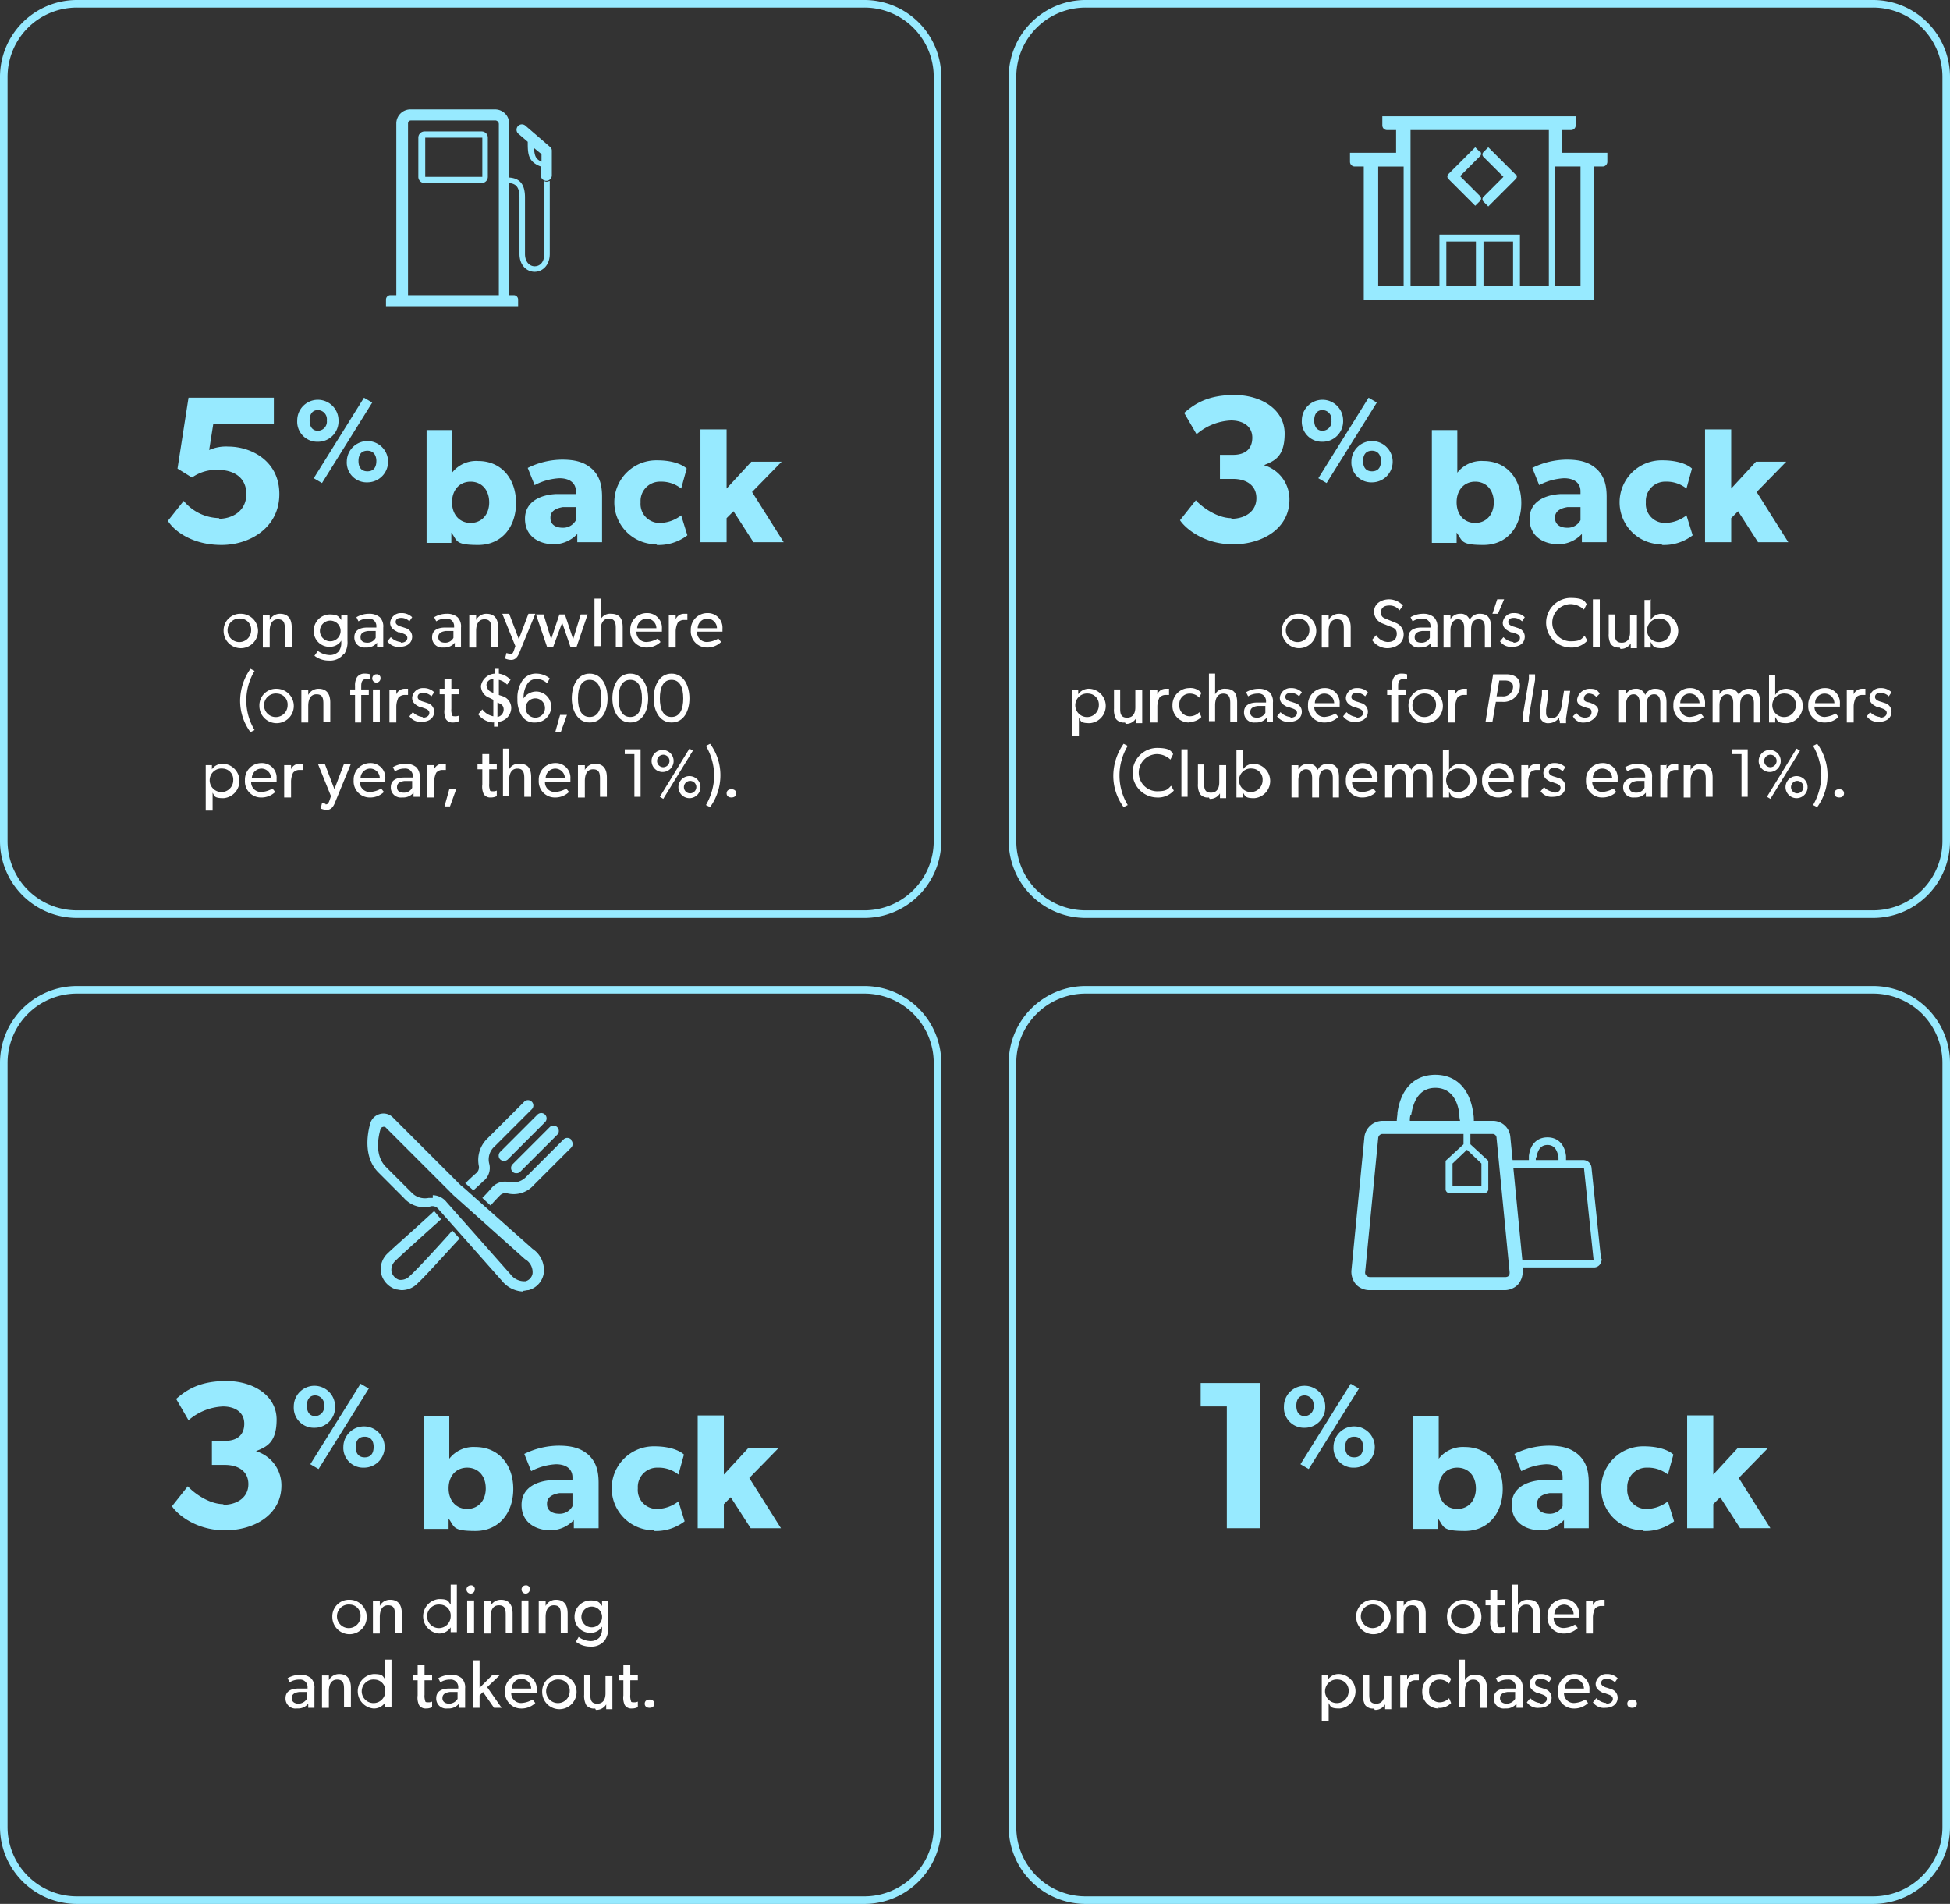 <?xml version="1.0" encoding="UTF-8"?> <svg xmlns="http://www.w3.org/2000/svg" height="359.245" viewBox="0 0 367.944 359.245" width="367.944"><rect x="0" y="0" width="367.944" height="359.245" fill="#333333" stroke="none"/><path d="m102.269 46.592-4.669-4.025a1.01 1.01 0 0 0 -1.433 1.433l1.818 1.558c0 2.207 0 3.765 2.467 4.674v1.688a1.039 1.039 0 0 0 2.077 0v-4.679a.925.925 0 0 0 -.389-.779zm-3.116.13 1.428 1.168v1.428c-1.168-.518-1.298-1.168-1.428-2.596z" fill="#97eaff" transform="translate(1.597 -18.808)"></path><path d="m101.308 75.155h-1.168v-32.329a2.662 2.662 0 0 0 -2.727-2.726h-15.839a2.662 2.662 0 0 0 -2.726 2.726v32.329h-1.169a.838.838 0 0 0 -.779.779v1.3h24.928v-1.3a.838.838 0 0 0 -.779-.779h.26zm-3.116 0h-17.137v-32.329c0-.389.13-.649.649-.649h15.839a.7.7 0 0 1 .649.649z" fill="#97eaff" transform="translate(-4.064 -19.457)"></path><path d="m101.941 50.779a.781.781 0 0 1 -.519-.13v13.762c0 1.688-.909 2.337-1.818 2.337s-1.818-.779-1.818-2.337v-10.646c0-2.726-1.168-3.635-2.986-3.765v1.039c1.3.13 1.947.779 1.947 2.726v10.646c0 2.207 1.428 3.376 2.856 3.376s2.856-1.168 2.856-3.376v-13.762c-.13 0-.389.13-.519.13z" fill="#97eaff" transform="translate(1.276 -16.504)"></path><path d="m93.545 43.3h-10.777a1.164 1.164 0 0 0 -1.168 1.168v7.4a1.164 1.164 0 0 0 1.168 1.168h10.777a1.164 1.164 0 0 0 1.168-1.168v-7.4a1.164 1.164 0 0 0 -1.168-1.168zm-10.645 8.569v-7.4h10.774v7.4z" fill="#97eaff" transform="translate(-2.662 -18.502)"></path><path d="m183.869 197.4h-148.528a14.517 14.517 0 0 1 -14.541-14.545v-144.114a14.517 14.517 0 0 1 14.541-14.541h148.528a14.517 14.517 0 0 1 14.541 14.541v144.114a14.517 14.517 0 0 1 -14.541 14.545zm-148.528-171.772a13.077 13.077 0 0 0 -13.113 13.113v144.114a13.077 13.077 0 0 0 13.113 13.113h148.528a13.077 13.077 0 0 0 13.113-13.113v-144.114a13.077 13.077 0 0 0 -13.113-13.113z" fill="#97eaff" transform="translate(-20.8 -24.2)"></path><path d="m54.808 104.85c2.337 0 5.193-1.3 5.193-4.674s-2.726-4.544-5.193-4.544a7.85 7.85 0 0 0 -5.063 1.428l-2.726-1.688 2.076-13.372h16.1v4.934h-11.426l-.779 4.934a7.844 7.844 0 0 1 3.635-.649c4.155 0 9.608 2.6 9.608 8.958s-5.583 9.608-10.906 9.608-8.827-2.468-10.127-4.545l2.986-3.765a8.876 8.876 0 0 0 6.751 3.246z" fill="#97eaff" transform="translate(-13.521 -6.957)"></path><path d="m64 86.284a3.895 3.895 0 0 1 7.79 0 3.858 3.858 0 0 1 -3.895 4.025 3.784 3.784 0 0 1 -3.895-4.025zm5.583 0a1.715 1.715 0 0 0 -1.688-1.947c-1.039 0-1.558.779-1.558 1.947s.519 1.947 1.558 1.947a1.715 1.715 0 0 0 1.688-1.947zm8.569-3.376-9.478 15.192-1.558-.909 9.478-15.191zm-4.8 11.166a3.895 3.895 0 1 1 3.895 3.895 3.75 3.75 0 0 1 -3.899-3.895zm5.583-.13c0-1.039-.519-1.947-1.688-1.947s-1.688.779-1.688 1.947.519 1.947 1.688 1.947 1.684-.778 1.684-1.946z" fill="#97eaff" transform="translate(-7.913 -6.957)"></path><path d="m87.6 86.7v8.05a5.768 5.768 0 0 1 4.934-2.207c4.414 0 7.141 3.376 7.141 7.92s-2.726 7.92-7.141 7.92-3.895-.779-5.063-2.337v1.947h-4.671v-21.293zm7.011 13.632c0-2.337-1.428-3.895-3.505-3.895s-3.506 1.563-3.506 3.895 1.428 3.895 3.505 3.895 3.51-1.558 3.51-3.895z" fill="#97eaff" transform="translate(-2.304 -5.555)"></path><path d="m102.553 106.969c-2.726 0-5.453-1.428-5.453-4.8s3.116-4.544 5.842-4.674h3.765v-.519c0-1.558-1.168-2.467-3.116-2.467a11.252 11.252 0 0 0 -4.674 1.3l-1.3-3.246a14.778 14.778 0 0 1 6.494-1.563c2.856 0 4.414.649 5.713 1.818 1.168 1.168 1.818 2.6 1.818 5.193v8.569h-4.674v-1.558a6.1 6.1 0 0 1 -4.414 1.947zm-.649-4.934c0 1.168.909 1.818 2.337 1.818a2.723 2.723 0 0 0 2.467-1.428v-2.467h-2.467q-2.337.389-2.337 1.947z" fill="#97eaff" transform="translate(1.962 -4.272)"></path><path d="m118.15 106.939a7.921 7.921 0 1 1 0-15.839c4.155 0 5.583 1.558 5.583 1.558l-1.039 3.765a5.962 5.962 0 0 0 -3.895-1.3 3.647 3.647 0 0 0 -3.765 3.895 3.58 3.58 0 0 0 3.765 3.895 6.678 6.678 0 0 0 3.895-1.428l1.168 3.765a8.871 8.871 0 0 1 -5.842 1.818z" fill="#97eaff" transform="translate(5.84 -4.242)"></path><path d="m127.534 86.73v11.036l4.674-5.063h5.713l-5.583 5.713 5.972 9.478h-5.71l-3.765-5.842-1.3 1.3v4.544h-4.935v-21.296h4.934z" fill="#97eaff" transform="translate(9.569 -5.585)"></path><path d="m56.546 113.4a3.246 3.246 0 1 1 -3.246 3.246 3.137 3.137 0 0 1 3.246-3.246zm1.947 3.116a2.059 2.059 0 0 0 -1.947-2.207 2.224 2.224 0 1 0 1.947 2.207z" fill="#fff" transform="translate(-11.104 2.41)"></path><path d="m60.3 113.53v1.039a2.142 2.142 0 0 1 1.947-1.168c1.688 0 2.207 1.168 2.207 2.6v3.635h-1.3v-3.376c0-1.039-.13-1.818-1.3-1.818s-1.558 1.039-1.558 2.207v3.116h-1.296v-6.1h1.3z" fill="#fff" transform="translate(-9.404 2.41)"></path><path d="m71.983 121.03a3.17 3.17 0 0 1 -2.726 1.168 4.363 4.363 0 0 1 -2.726-.909l.649-.909a3.941 3.941 0 0 0 2.207.779 2.287 2.287 0 0 0 1.688-.649 2.59 2.59 0 0 0 .519-1.688v-.389a2.52 2.52 0 0 1 -2.207 1.168 2.936 2.936 0 0 1 -2.986-2.986 3.05 3.05 0 0 1 2.986-3.116c1.558 0 1.688.39 2.207 1.039v-.909h1.168v4.8a4.182 4.182 0 0 1 -.649 2.6zm-.519-4.544a1.952 1.952 0 1 0 -1.947 2.077 1.946 1.946 0 0 0 1.946-2.077z" fill="#fff" transform="translate(-7.196 2.44)"></path><path d="m74.377 119.762a1.875 1.875 0 0 1 -2.077-1.947c0-1.3 1.039-1.818 2.467-1.818h1.688v-.26a1.4 1.4 0 0 0 -1.558-1.428 3.308 3.308 0 0 0 -1.818.519l-.389-.779a4.573 4.573 0 0 1 2.337-.649 3.049 3.049 0 0 1 2.077.649 2.479 2.479 0 0 1 .649 1.951v3.635h-1.169v-.779a2.461 2.461 0 0 1 -1.947.909zm-.909-1.947c0 .649.39 1.039 1.3 1.039a1.727 1.727 0 0 0 1.558-.909v-1.3h-1.426c-1.042.131-1.432.52-1.432 1.169z" fill="#fff" transform="translate(-5.436 2.41)"></path><path d="m79.7 118.883c.519 0 1.168-.26 1.168-.909s-.779-.779-1.428-1.039h-.26c-.779-.389-1.558-.779-1.558-1.818a2.007 2.007 0 0 1 2.078-1.817 2.815 2.815 0 0 1 2.077.779l-.519.779a2.15 2.15 0 0 0 -1.558-.649c-.649 0-1.039.26-1.039.779s.649.779 1.168.909l.779.26a1.677 1.677 0 0 1 1.168 1.558c0 1.3-1.039 1.947-2.337 1.947a2.531 2.531 0 0 1 -2.337-1.039l.649-.779a3.03 3.03 0 0 0 1.818.909z" fill="#fff" transform="translate(-4.004 2.38)"></path><path d="m85.677 119.762a1.875 1.875 0 0 1 -2.077-1.947c0-1.3 1.039-1.818 2.467-1.818h1.688v-.26a1.4 1.4 0 0 0 -1.558-1.428 3.308 3.308 0 0 0 -1.818.519l-.389-.779a4.573 4.573 0 0 1 2.337-.649 3.049 3.049 0 0 1 2.077.649 2.479 2.479 0 0 1 .649 1.951v3.635h-1.169v-.779a2.461 2.461 0 0 1 -1.947.909zm-.909-1.947c0 .649.389 1.039 1.3 1.039a1.727 1.727 0 0 0 1.558-.909v-1.3h-1.426c-1.042.131-1.432.52-1.432 1.169z" fill="#fff" transform="translate(-2.065 2.41)"></path><path d="m90.3 113.53v1.039a2.142 2.142 0 0 1 1.947-1.168c1.688 0 2.207 1.168 2.207 2.6v3.635h-1.3v-3.376c0-1.039-.13-1.818-1.3-1.818s-1.558 1.039-1.558 2.207v3.116h-1.296v-6.1h1.3z" fill="#fff" transform="translate(-.454 2.41)"></path><path d="m95.228 121.06c.26 0 .519 0 .779-.779l.26-.779-2.467-6.102h1.3l1.818 4.8 1.818-4.8h1.3l-2.986 7.271c-.389 1.039-.909 1.428-1.558 1.428a2.893 2.893 0 0 1 -1.168-.26l.26-1.039a2.641 2.641 0 0 0 .649.13z" fill="#fff" transform="translate(.978 2.41)"></path><path d="m100.128 113.5 1.428 4.674 1.558-4.674h1.039l1.558 4.674 1.428-4.674h1.3l-2.077 6.1h-1.168l-1.558-4.544-1.688 4.544h-1.168l-2.08-6.1z" fill="#fff" transform="translate(2.439 2.44)"></path><path d="m108.368 111.33v3.765a2 2 0 0 1 1.947-1.039c1.818 0 2.207 1.168 2.207 2.6v3.635h-1.3v-3.505c0-.909-.13-1.818-1.3-1.818s-1.558 1.039-1.558 2.207v2.986h-1.164v-8.961h1.168z" fill="#fff" transform="translate(4.975 1.754)"></path><path d="m115.516 119.792a3.035 3.035 0 0 1 -3.116-3.246 3.108 3.108 0 0 1 3.116-3.246 2.762 2.762 0 0 1 2.856 2.986v.519h-4.8a1.84 1.84 0 0 0 1.947 1.947 4.575 4.575 0 0 0 2.077-.649l.519.649a3.725 3.725 0 0 1 -2.726 1.039zm0-5.453a1.85 1.85 0 0 0 -1.818 1.818h3.635a1.837 1.837 0 0 0 -1.817-1.818z" fill="#fff" transform="translate(6.526 2.38)"></path><path d="m119.3 113.53v.909a1.687 1.687 0 0 1 1.558-1.039h.649v1.168h-.779a1.552 1.552 0 0 0 -1.039.519 4.029 4.029 0 0 0 -.39 1.558v3.116h-1.299v-6.1h1.3z" fill="#fff" transform="translate(8.197 2.41)"></path><path d="m124.316 119.792a3.035 3.035 0 0 1 -3.116-3.246 3.108 3.108 0 0 1 3.116-3.246 2.762 2.762 0 0 1 2.856 2.986v.519h-4.8a1.84 1.84 0 0 0 1.947 1.947 4.575 4.575 0 0 0 2.077-.649l.519.649a3.725 3.725 0 0 1 -2.726 1.039zm0-5.453a1.85 1.85 0 0 0 -1.818 1.818h3.635a1.837 1.837 0 0 0 -1.817-1.818z" fill="#fff" transform="translate(9.152 2.38)"></path><path d="m55.7 127.372a10.56 10.56 0 0 1 1.947-5.972l.779.389a10.781 10.781 0 0 0 0 11.166l-.779.389a9.916 9.916 0 0 1 -1.947-5.972z" fill="#fff" transform="translate(-10.388 4.797)"></path><path d="m61.746 124.3a3.246 3.246 0 1 1 -3.246 3.246 3.137 3.137 0 0 1 3.246-3.246zm2.077 3.116a2.059 2.059 0 0 0 -1.947-2.207 2.224 2.224 0 1 0 1.947 2.207z" fill="#fff" transform="translate(-9.553 5.662)"></path><path d="m65.9 124.43v1.039a2.142 2.142 0 0 1 1.947-1.168c1.688 0 2.207 1.168 2.207 2.6v3.635h-1.3v-3.376c0-1.039-.13-1.818-1.3-1.818s-1.558 1.039-1.558 2.207v3.116h-1.296v-6.1h1.3z" fill="#fff" transform="translate(-7.733 5.662)"></path><path d="m71.7 126.125v-1.039h.909v-.649a2.946 2.946 0 0 1 .39-1.688 1.675 1.675 0 0 1 1.428-.649 3.593 3.593 0 0 1 1.039.13v.909h-.779c-.779 0-.909.649-.909 1.3v.649h1.428v1.039h-1.429v5.193h-1.168v-5.193h-.909zm4.934-3.895a.689.689 0 0 1 .779.779.779.779 0 1 1 -.779-.779zm.649 2.856v6.1h-1.3v-6.1z" fill="#fff" transform="translate(-5.615 5.006)"></path><path d="m78.7 124.43v.909a1.687 1.687 0 0 1 1.558-1.039h.649v1.168h-.779a1.552 1.552 0 0 0 -1.039.519 4.029 4.029 0 0 0 -.39 1.558v3.116h-1.299v-6.1h1.3z" fill="#fff" transform="translate(-3.915 5.662)"></path><path d="m82.9 129.783c.519 0 1.168-.26 1.168-.909s-.779-.779-1.428-1.039h-.26c-.779-.389-1.558-.779-1.558-1.818a2.007 2.007 0 0 1 2.078-1.817 2.815 2.815 0 0 1 2.077.779l-.519.779a2.15 2.15 0 0 0 -1.558-.649c-.649 0-1.039.26-1.039.779s.649.779 1.168.909l.779.26a1.677 1.677 0 0 1 1.168 1.558c0 1.3-1.039 1.947-2.337 1.947a2.532 2.532 0 0 1 -2.337-1.039l.649-.779a3.03 3.03 0 0 0 1.818.909z" fill="#fff" transform="translate(-3.05 5.632)"></path><path d="m87.167 131.079a1.433 1.433 0 0 1 -1.3-.649 3.338 3.338 0 0 1 -.26-1.818v-2.856h-.907v-1.039h.909v-1.817h1.3v1.818h1.428v1.039h-1.43v2.726a2.882 2.882 0 0 0 .13 1.168c0 .26.26.26.649.26a1.575 1.575 0 0 0 .649-.13v1.039a2.446 2.446 0 0 1 -1.039.26z" fill="#fff" transform="translate(-1.737 5.244)"></path><path d="m93.156 131.527a3.8 3.8 0 0 1 -2.856-1.558l.779-.909a3.4 3.4 0 0 0 2.077 1.3v-3.116l-.779-.389a2.388 2.388 0 0 1 -1.558-2.207 2.782 2.782 0 0 1 2.6-2.337v-.911h.779v.909a3.77 3.77 0 0 1 2.207 1.168l-.649.909a3.116 3.116 0 0 0 -1.558-.909v2.856l.779.26a2.33 2.33 0 0 1 1.558 2.207 2.674 2.674 0 0 1 -2.467 2.6v.909h-.779v-.909zm-1.168-6.881c0 .779.519 1.039 1.168 1.3v-2.6a1.2 1.2 0 0 0 -1.3 1.168zm3.112 4.414c0-.779-.519-1.039-1.168-1.3v2.726a1.412 1.412 0 0 0 1.168-1.426z" fill="#fff" transform="translate(-.067 4.797)"></path><path d="m99.635 123.139a1.929 1.929 0 0 0 -1.688.779 4.693 4.693 0 0 0 -.779 2.856 2.82 2.82 0 0 1 5.193 1.428 2.968 2.968 0 0 1 -2.986 3.116 2.762 2.762 0 0 1 -2.726-1.558 5.664 5.664 0 0 1 -.649-2.86 5.773 5.773 0 0 1 1.039-3.635 3.1 3.1 0 0 1 2.6-1.168 4.049 4.049 0 0 1 2.467.909l-.519.909a2.642 2.642 0 0 0 -1.947-.779zm1.558 5.323a1.822 1.822 0 1 0 -1.818 1.947 1.806 1.806 0 0 0 1.818-1.947z" fill="#fff" transform="translate(1.634 5.006)"></path><path d="m103.707 128.1-1.168 3.246h-1.039l.909-3.246z" fill="#fff" transform="translate(3.275 6.796)"></path><path d="m103.9 126.774c0-2.337 1.039-4.674 3.376-4.674s3.376 2.337 3.376 4.674-1.039 4.544-3.376 4.544-3.376-2.337-3.376-4.544zm5.583 0c0-2.077-.649-3.505-2.207-3.505s-2.207 1.428-2.207 3.505.649 3.505 2.207 3.505 2.207-1.428 2.207-3.505z" fill="#fff" transform="translate(3.991 5.006)"></path><path d="m109.8 126.774c0-2.337 1.039-4.674 3.376-4.674s3.376 2.337 3.376 4.674-1.039 4.544-3.376 4.544-3.376-2.337-3.376-4.544zm5.583 0c0-2.077-.649-3.505-2.207-3.505s-2.207 1.428-2.207 3.505.649 3.505 2.207 3.505 2.207-1.428 2.207-3.505z" fill="#fff" transform="translate(5.751 5.006)"></path><path d="m115.8 126.774c0-2.337 1.039-4.674 3.376-4.674s3.376 2.337 3.376 4.674-1.039 4.544-3.376 4.544-3.376-2.337-3.376-4.544zm5.583 0c0-2.077-.649-3.505-2.207-3.505s-2.207 1.428-2.207 3.505.649 3.505 2.207 3.505 2.207-1.428 2.207-3.505z" fill="#fff" transform="translate(7.541 5.006)"></path><path d="m51.868 135.33v.909a2.441 2.441 0 0 1 2.207-1.039 3.257 3.257 0 0 1 0 6.492c-1.818 0-1.688-.389-2.077-1.039v3.376h-1.298v-8.569h1.168zm4.025 2.986a2.06 2.06 0 0 0 -1.947-2.207 2.224 2.224 0 1 0 1.947 2.207z" fill="#fff" transform="translate(-11.88 8.914)"></path><path d="m59.516 141.592a3.035 3.035 0 0 1 -3.116-3.246 3.108 3.108 0 0 1 3.116-3.246 2.762 2.762 0 0 1 2.856 2.986v.519h-4.8a1.84 1.84 0 0 0 1.947 1.947 4.575 4.575 0 0 0 2.077-.649l.519.649a3.725 3.725 0 0 1 -2.726 1.039zm0-5.453a1.85 1.85 0 0 0 -1.818 1.818h3.635a1.837 1.837 0 0 0 -1.817-1.818z" fill="#fff" transform="translate(-10.18 8.884)"></path><path d="m63.4 135.33v.909a1.687 1.687 0 0 1 1.558-1.039h.649v1.168h-.779a1.552 1.552 0 0 0 -1.039.519 4.029 4.029 0 0 0 -.389 1.558v3.116h-1.3v-6.1h1.3z" fill="#fff" transform="translate(-8.479 8.914)"></path><path d="m68.428 142.86c.26 0 .519 0 .779-.779l.26-.779-2.467-6.102h1.3l1.818 4.8 1.818-4.8h1.3l-2.986 7.271c-.389 1.039-.909 1.428-1.558 1.428a2.893 2.893 0 0 1 -1.168-.26l.26-1.039a2.641 2.641 0 0 0 .649.13z" fill="#fff" transform="translate(-7.017 8.914)"></path><path d="m75.316 141.592a3.035 3.035 0 0 1 -3.116-3.246 3.108 3.108 0 0 1 3.116-3.246 2.762 2.762 0 0 1 2.856 2.986v.519h-4.8a1.84 1.84 0 0 0 1.947 1.947 4.575 4.575 0 0 0 2.077-.649l.519.649a3.725 3.725 0 0 1 -2.726 1.039zm0-5.453a1.85 1.85 0 0 0 -1.818 1.818h3.635a1.837 1.837 0 0 0 -1.817-1.818z" fill="#fff" transform="translate(-5.466 8.884)"></path><path d="m79.677 141.562a1.875 1.875 0 0 1 -2.077-1.947c0-1.3 1.039-1.818 2.467-1.818h1.688v-.26a1.4 1.4 0 0 0 -1.558-1.428 3.308 3.308 0 0 0 -1.818.519l-.389-.779a4.573 4.573 0 0 1 2.337-.649 3.049 3.049 0 0 1 2.077.649 2.479 2.479 0 0 1 .649 1.947v3.635h-1.169v-.779a2.461 2.461 0 0 1 -1.947.909zm-.909-1.947c0 .649.39 1.039 1.3 1.039a1.727 1.727 0 0 0 1.558-.909v-1.3h-1.426c-1.042.131-1.432.52-1.432 1.169z" fill="#fff" transform="translate(-3.855 8.914)"></path><path d="m84.2 135.33v.909a1.687 1.687 0 0 1 1.558-1.039h.649v1.168h-.779a1.552 1.552 0 0 0 -1.039.519 4.029 4.029 0 0 0 -.389 1.558v3.116h-1.3v-6.1h1.3z" fill="#fff" transform="translate(-2.274 8.914)"></path><path d="m87.607 138.9-1.168 3.246h-1.039l.909-3.246h1.3z" fill="#fff" transform="translate(-1.528 10.017)"></path><path d="m92.667 141.979a1.433 1.433 0 0 1 -1.3-.649 3.338 3.338 0 0 1 -.26-1.818v-2.856h-.907v-1.039h.909v-1.817h1.3v1.818h1.428v1.039h-1.43v2.726a2.882 2.882 0 0 0 .13 1.168c0 .26.26.26.649.26a1.575 1.575 0 0 0 .649-.13v1.039a2.446 2.446 0 0 1 -1.039.26z" fill="#fff" transform="translate(-.096 8.496)"></path><path d="m95.068 133.13v3.765a2 2 0 0 1 1.947-1.039c1.818 0 2.207 1.168 2.207 2.6v3.635h-1.3v-3.505c0-.909-.13-1.818-1.3-1.818s-1.558 1.039-1.558 2.207v2.986h-1.164v-8.961h1.168z" fill="#fff" transform="translate(1.007 8.257)"></path><path d="m102.216 141.592a3.035 3.035 0 0 1 -3.116-3.246 3.108 3.108 0 0 1 3.116-3.246 2.762 2.762 0 0 1 2.856 2.986v.519h-4.8a1.84 1.84 0 0 0 1.947 1.947 4.575 4.575 0 0 0 2.077-.649l.519.649a3.725 3.725 0 0 1 -2.726 1.039zm0-5.453a1.85 1.85 0 0 0 -1.818 1.818h3.635a1.837 1.837 0 0 0 -1.817-1.818z" fill="#fff" transform="translate(2.559 8.884)"></path><path d="m106.1 135.33v1.039a2.142 2.142 0 0 1 1.947-1.168c1.688 0 2.207 1.168 2.207 2.6v3.635h-1.3v-3.376c0-1.039-.13-1.818-1.3-1.818s-1.558 1.039-1.558 2.207v3.116h-1.3v-6.1h1.3z" fill="#fff" transform="translate(4.259 8.914)"></path><path d="m111.6 134.009v-.909h2.986v8.958h-1.168v-8.05h-1.818z" fill="#fff" transform="translate(6.288 8.287)"></path><path d="m115.5 135.207a2.081 2.081 0 1 1 2.077 2.207 2.084 2.084 0 0 1 -2.077-2.207zm3.376 0a1.175 1.175 0 1 0 -1.168 1.3 1.2 1.2 0 0 0 1.168-1.3zm4.414-1.818-5.583 9.088-.649-.389 5.583-9.088zm-2.726 6.751a2.081 2.081 0 1 1 2.077 2.207 2.084 2.084 0 0 1 -2.078-2.206zm3.376 0a1.175 1.175 0 1 0 -1.168 1.3 1.2 1.2 0 0 0 1.167-1.299z" fill="#fff" transform="translate(7.451 8.257)"></path><path d="m124.958 138.272a11.461 11.461 0 0 0 -1.558-5.583l.779-.389a9.916 9.916 0 0 1 1.947 5.972 10.23 10.23 0 0 1 -1.947 5.972l-.779-.389a11.461 11.461 0 0 0 1.558-5.583z" fill="#fff" transform="translate(9.808 8.049)"></path><path d="m127.309 138.9c.519 0 .909.26.909.779s-.389.779-.909.779-.909-.26-.909-.779.39-.779.909-.779z" fill="#fff" transform="translate(10.703 10.017)"></path><path d="m330.469 197.4h-148.528a14.517 14.517 0 0 1 -14.541-14.545v-144.114a14.517 14.517 0 0 1 14.541-14.541h148.528a14.517 14.517 0 0 1 14.541 14.541v144.114a14.517 14.517 0 0 1 -14.541 14.545zm-148.528-171.772a13.077 13.077 0 0 0 -13.113 13.113v144.114a13.077 13.077 0 0 0 13.113 13.113h148.528a13.077 13.077 0 0 0 13.113-13.113v-144.114a13.077 13.077 0 0 0 -13.113-13.113z" fill="#97eaff" transform="translate(22.934 -24.2)"></path><g fill="#fff"><path d="m210.346 113.4a3.246 3.246 0 1 1 -3.246 3.246 3.137 3.137 0 0 1 3.246-3.246zm1.947 3.116a2.059 2.059 0 0 0 -1.947-2.207 2.224 2.224 0 1 0 1.947 2.207z" transform="translate(34.778 2.41)"></path><path d="m214.2 113.53v1.039a2.142 2.142 0 0 1 1.947-1.168c1.688 0 2.207 1.168 2.207 2.6v3.635h-1.3v-3.376c0-1.039-.13-1.818-1.3-1.818s-1.558 1.039-1.558 2.207v3.116h-1.3v-6.1h1.3z" transform="translate(36.508 2.41)"></path><path d="m223.186 119.35c1.039 0 1.688-.519 1.688-1.558s-.779-1.168-1.428-1.428l-1.3-.519a2.388 2.388 0 0 1 -1.558-2.207c0-1.558 1.428-2.337 2.856-2.337a3.684 3.684 0 0 1 2.6 1.168l-.649.909a2.345 2.345 0 0 0 -1.947-.909c-.909 0-1.558.389-1.558 1.3s.519 1.039 1.168 1.3l1.558.649a2.33 2.33 0 0 1 1.558 2.207c0 1.688-1.558 2.6-3.116 2.6a3.566 3.566 0 0 1 -2.856-1.558l.779-.909a2.808 2.808 0 0 0 2.207 1.3z" transform="translate(38.686 1.784)"></path><path d="m227.577 119.762a1.875 1.875 0 0 1 -2.077-1.947c0-1.3 1.039-1.818 2.467-1.818h1.688v-.26a1.4 1.4 0 0 0 -1.558-1.428 3.308 3.308 0 0 0 -1.818.519l-.39-.779a4.573 4.573 0 0 1 2.337-.649 3.049 3.049 0 0 1 2.077.649 2.479 2.479 0 0 1 .649 1.947v3.635h-1.168v-.779a2.461 2.461 0 0 1 -1.947.909zm-.909-1.947c0 .649.389 1.039 1.3 1.039a1.727 1.727 0 0 0 1.558-.909v-1.3h-1.426c-1.039.13-1.428.519-1.428 1.168z" transform="translate(40.267 2.41)"></path><path d="m231.9 113.53v.909a2.015 2.015 0 0 1 1.818-1.039 1.733 1.733 0 0 1 1.818 1.168 2.014 2.014 0 0 1 1.947-1.168c1.688 0 2.077 1.168 2.077 2.6v3.765h-1.17v-3.635c0-.649 0-1.688-1.168-1.688s-1.428.909-1.428 2.077v3.246h-1.3v-3.635c0-.909-.26-1.688-1.168-1.688s-1.428.909-1.428 2.077v3.246h-1.3v-6.1h1.3z" transform="translate(41.788 2.41)"></path><path d="m239.907 111.3-1.168 2.726h-1.039l.909-2.726z" transform="translate(43.906 1.784)"></path><path d="m241.4 118.883c.519 0 1.168-.26 1.168-.909s-.779-.779-1.428-1.039h-.26c-.779-.389-1.558-.779-1.558-1.818a2.007 2.007 0 0 1 2.078-1.817 2.815 2.815 0 0 1 2.077.779l-.519.779a2.15 2.15 0 0 0 -1.558-.649c-.649 0-1.039.26-1.039.779s.649.779 1.168.909l.779.26a1.677 1.677 0 0 1 1.168 1.558c0 1.3-1.039 1.947-2.337 1.947a2.531 2.531 0 0 1 -2.337-1.039l.649-.779a3.03 3.03 0 0 0 1.818.909z" transform="translate(44.234 2.38)"></path><path d="m250.044 120.448a4.676 4.676 0 0 1 0-9.348c2.6 0 2.726.649 3.116 1.168l-.519 1.039a3.738 3.738 0 0 0 -2.6-1.039 3.508 3.508 0 0 0 0 7.011c1.947 0 2.077-.389 2.726-1.039l.519.909a4.007 4.007 0 0 1 -3.246 1.3z" transform="translate(46.233 1.724)"></path><path d="m253.6 111.3v8.958h-1.3v-8.958z" transform="translate(48.262 1.784)"></path><path d="m256.677 119.732a1.879 1.879 0 0 1 -1.688-.649 3.649 3.649 0 0 1 -.389-1.947v-3.636h1.168v3.635c0 .909.13 1.688 1.3 1.688s1.558-.909 1.558-1.947v-3.246h1.3v6.232h-1.168v-.909a2.136 2.136 0 0 1 -1.947 1.039z" transform="translate(48.948 2.44)"></path><path d="m260.969 111.3v3.895a2.4 2.4 0 0 1 2.207-1.168 3.257 3.257 0 0 1 0 6.492c-1.818 0-1.688-.389-2.207-1.168v1.039h-1.169v-8.96h1.3zm3.765 5.842a2.06 2.06 0 0 0 -1.948-2.207 2.224 2.224 0 1 0 1.948 2.207z" transform="translate(50.499 1.784)"></path><path d="m177.768 124.43v.909a2.441 2.441 0 0 1 2.207-1.039 3.257 3.257 0 0 1 0 6.492c-1.818 0-1.688-.39-2.077-1.039v3.376h-1.3v-8.569h1.168zm3.895 2.986a2.059 2.059 0 0 0 -1.947-2.207 2.224 2.224 0 1 0 1.947 2.207z" transform="translate(25.679 5.662)"></path><path d="m184.777 130.632a1.879 1.879 0 0 1 -1.688-.649 3.649 3.649 0 0 1 -.389-1.947v-3.636h1.168v3.635c0 .909.13 1.688 1.3 1.688s1.558-.909 1.558-1.947v-3.246h1.3v6.232h-1.168v-.909a2.136 2.136 0 0 1 -1.947 1.039z" transform="translate(27.499 5.692)"></path><path d="m189.3 124.43v.909a1.687 1.687 0 0 1 1.558-1.039h.649v1.168h-.779a1.552 1.552 0 0 0 -1.039.519 4.029 4.029 0 0 0 -.389 1.558v3.116h-1.3v-6.1h1.3z" transform="translate(29.08 5.662)"></path><path d="m194.316 130.692a3.108 3.108 0 0 1 -3.116-3.246 3.187 3.187 0 0 1 3.116-3.246 2.7 2.7 0 0 1 2.337.909l-.389.909a2.374 2.374 0 0 0 -1.818-.779 1.946 1.946 0 0 0 -1.947 2.077 1.987 1.987 0 0 0 1.947 2.207 2.481 2.481 0 0 0 1.818-.779l.389.909a2.985 2.985 0 0 1 -2.467.909z" transform="translate(30.034 5.632)"></path><path d="m197.668 122.23v3.765a2 2 0 0 1 1.947-1.039c1.818 0 2.207 1.168 2.207 2.6v3.635h-1.3v-3.505c0-.909-.13-1.818-1.3-1.818s-1.558 1.039-1.558 2.207v2.986h-1.164v-8.961h1.168z" transform="translate(31.616 5.006)"></path><path d="m203.677 130.662a1.875 1.875 0 0 1 -2.077-1.947c0-1.3 1.039-1.818 2.467-1.818h1.688v-.26a1.4 1.4 0 0 0 -1.558-1.428 3.308 3.308 0 0 0 -1.818.519l-.389-.779a4.573 4.573 0 0 1 2.337-.649 3.049 3.049 0 0 1 2.077.649 2.479 2.479 0 0 1 .649 1.947v3.635h-1.168v-.779a2.461 2.461 0 0 1 -1.947.909zm-.909-1.947c0 .649.389 1.039 1.3 1.039a1.727 1.727 0 0 0 1.558-.909v-1.3h-1.426c-1.039.13-1.428.519-1.428 1.168z" transform="translate(33.137 5.662)"></path><path d="m209 129.783c.519 0 1.168-.26 1.168-.909s-.779-.779-1.428-1.039h-.26c-.779-.389-1.558-.779-1.558-1.818a2.007 2.007 0 0 1 2.078-1.817 2.815 2.815 0 0 1 2.077.779l-.519.779a2.15 2.15 0 0 0 -1.558-.649c-.649 0-1.039.26-1.039.779s.649.779 1.168.909l.779.26a1.677 1.677 0 0 1 1.168 1.558c0 1.3-1.039 1.947-2.337 1.947a2.532 2.532 0 0 1 -2.337-1.039l.649-.779a3.03 3.03 0 0 0 1.818.909z" transform="translate(34.569 5.632)"></path><path d="m214.016 130.692a3.035 3.035 0 0 1 -3.116-3.246 3.108 3.108 0 0 1 3.116-3.246 2.762 2.762 0 0 1 2.856 2.986v.519h-4.8a1.912 1.912 0 0 0 1.947 1.947 5.365 5.365 0 0 0 2.077-.649l.519.649a3.725 3.725 0 0 1 -2.726 1.039zm0-5.453a1.763 1.763 0 0 0 -1.818 1.818h3.635a1.837 1.837 0 0 0 -1.817-1.818z" transform="translate(35.911 5.632)"></path><path d="m218.6 129.783c.519 0 1.168-.26 1.168-.909s-.779-.779-1.428-1.039h-.26c-.779-.389-1.558-.779-1.558-1.818a2.007 2.007 0 0 1 2.078-1.817 2.815 2.815 0 0 1 2.077.779l-.519.779a2.15 2.15 0 0 0 -1.558-.649c-.649 0-1.039.26-1.039.779s.649.779 1.168.909l.779.26a1.677 1.677 0 0 1 1.168 1.558c0 1.3-1.039 1.947-2.337 1.947a2.531 2.531 0 0 1 -2.339-1.039l.649-.779a3.03 3.03 0 0 0 1.818.909z" transform="translate(37.433 5.632)"></path><path d="m222.43 126.125v-1.039h.909v-.649a2.946 2.946 0 0 1 .389-1.688 1.675 1.675 0 0 1 1.428-.649 3.593 3.593 0 0 1 1.039.13v.909h-.779c-.779 0-.909.649-.909 1.3v.649h1.428v1.039h-1.428v5.193h-1.3v-5.193h-.779z" transform="translate(39.312 5.006)"></path><path d="m228.746 124.3a3.246 3.246 0 1 1 -3.246 3.246 3.137 3.137 0 0 1 3.246-3.246zm1.947 3.116a2.06 2.06 0 0 0 -1.947-2.207 2.224 2.224 0 1 0 1.947 2.207z" transform="translate(40.267 5.662)"></path><path d="m232.6 124.43v.909a1.687 1.687 0 0 1 1.558-1.039h.649v1.168h-.779a1.552 1.552 0 0 0 -1.039.519 4.028 4.028 0 0 0 -.39 1.558v3.116h-1.3v-6.1h1.3z" transform="translate(41.997 5.662)"></path><path d="m243.192 124.277a3.072 3.072 0 0 1 -3.376 3.116h-1.168l-.648 3.765h-1.3l1.428-8.958h2.467c1.298 0 2.597.519 2.597 2.077zm-1.3.26c0-.909-.779-1.168-1.558-1.168h-1.034l-.519 2.986h1.039a1.849 1.849 0 0 0 2.073-1.818z" transform="translate(43.608 5.035)"></path><path d="m242.1 130.769v-.649l1.168-7.011v-.909h1.168v1.039l-1.168 7.011v.909h-1.168z" transform="translate(45.219 5.035)"></path><path d="m248.235 130.083v-.39a2.465 2.465 0 0 1 -1.947 1.039 1.509 1.509 0 0 1 -1.688-1.688v-.909l.389-2.726v-.909h1.168v1.039l-.389 2.6v.649c0 .649.26 1.039 1.039 1.039 1.039 0 1.558-1.039 1.818-1.947l.519-3.246h1.168l-.779 5.193v.909h-1.168v-.389z" transform="translate(45.965 5.721)"></path><path d="m251.607 129.753c.649 0 1.3-.26 1.3-1.039s-.519-.649-1.168-.909c-.779-.26-1.558-.519-1.558-1.428a2.39 2.39 0 0 1 2.337-2.077c1.3 0 1.428.26 1.947.909l-.649.649a1.8 1.8 0 0 0 -1.3-.649.92.92 0 0 0 -1.039.909c0 .649.519.649 1.039.779.779.26 1.688.649 1.688 1.558a2.8 2.8 0 0 1 -2.6 2.207 2.157 2.157 0 0 1 -2.207-1.168l.649-.649a1.98 1.98 0 0 0 1.558.909z" transform="translate(47.397 5.662)"></path><path d="m257.4 124.43v.909a2.015 2.015 0 0 1 1.818-1.039 1.733 1.733 0 0 1 1.818 1.168 2.014 2.014 0 0 1 1.947-1.168c1.688 0 2.077 1.168 2.077 2.6v3.765h-1.17v-3.635c0-.649-.13-1.688-1.168-1.688s-1.428.909-1.428 2.077v3.246h-1.3v-3.635c0-.909-.26-1.688-1.168-1.688s-1.428.909-1.428 2.077v3.246h-1.3v-6.1h1.3z" transform="translate(49.395 5.662)"></path><path d="m267.116 130.692a3.035 3.035 0 0 1 -3.116-3.246 3.108 3.108 0 0 1 3.116-3.246 2.762 2.762 0 0 1 2.856 2.986v.519h-4.8a1.912 1.912 0 0 0 1.947 1.947 5.365 5.365 0 0 0 2.077-.649l.519.649a3.725 3.725 0 0 1 -2.726 1.039zm0-5.453a1.763 1.763 0 0 0 -1.818 1.818h3.635a1.837 1.837 0 0 0 -1.817-1.818z" transform="translate(51.752 5.632)"></path><path d="m271 124.43v.909a2.015 2.015 0 0 1 1.818-1.039 1.733 1.733 0 0 1 1.818 1.168 2.014 2.014 0 0 1 1.947-1.168c1.688 0 2.077 1.168 2.077 2.6v3.765h-1.17v-3.635c0-.649-.13-1.688-1.168-1.688s-1.428.909-1.428 2.077v3.246h-1.3v-3.635c0-.909-.26-1.688-1.168-1.688s-1.428.909-1.428 2.077v3.246h-1.3v-6.1h1.302z" transform="translate(53.453 5.662)"></path><path d="m279.068 122.2v3.895a2.4 2.4 0 0 1 2.207-1.168 3.257 3.257 0 0 1 0 6.492c-1.818 0-1.688-.39-2.207-1.168v1.039h-1.168v-8.96h1.168zm3.895 5.842a2.06 2.06 0 0 0 -1.947-2.207 2.224 2.224 0 1 0 1.947 2.207z" transform="translate(55.899 5.035)"></path><path d="m286.716 130.692a3.035 3.035 0 0 1 -3.116-3.246 3.108 3.108 0 0 1 3.116-3.246 2.762 2.762 0 0 1 2.856 2.986v.519h-4.8a1.912 1.912 0 0 0 1.947 1.947 5.365 5.365 0 0 0 2.077-.649l.519.649a3.725 3.725 0 0 1 -2.727 1.039zm0-5.453a1.763 1.763 0 0 0 -1.818 1.818h3.635a1.837 1.837 0 0 0 -1.817-1.818z" transform="translate(57.599 5.632)"></path><path d="m290.5 124.43v.909a1.687 1.687 0 0 1 1.558-1.039h.649v1.168h-.779a1.552 1.552 0 0 0 -1.039.519 4.029 4.029 0 0 0 -.389 1.558v3.116h-1.3v-6.1h1.3z" transform="translate(59.27 5.662)"></path><path d="m294.7 129.783c.519 0 1.168-.26 1.168-.909s-.779-.779-1.428-1.039h-.26c-.779-.389-1.558-.779-1.558-1.818a2.007 2.007 0 0 1 2.078-1.817 2.815 2.815 0 0 1 2.077.779l-.519.779a2.15 2.15 0 0 0 -1.558-.649c-.649 0-1.039.26-1.039.779s.649.779 1.168.909l.779.26a1.677 1.677 0 0 1 1.168 1.558c0 1.3-1.039 1.947-2.337 1.947a2.531 2.531 0 0 1 -2.337-1.039l.649-.779a3.03 3.03 0 0 0 1.818.909z" transform="translate(60.135 5.632)"></path><path d="m182.6 138.272a10.56 10.56 0 0 1 1.947-5.972l.779.389a10.782 10.782 0 0 0 0 11.166l-.779.389a9.916 9.916 0 0 1 -1.947-5.972z" transform="translate(27.469 8.048)"></path><path d="m189.944 142.248a4.676 4.676 0 0 1 0-9.348c2.6 0 2.726.649 3.116 1.168l-.519 1.039a3.738 3.738 0 0 0 -2.6-1.039 3.508 3.508 0 0 0 0 7.011c1.947 0 2.077-.389 2.726-1.039l.519.909a4.008 4.008 0 0 1 -3.246 1.3z" transform="translate(28.304 8.227)"></path><path d="m193.668 133.1v8.958h-1.168v-8.958z" transform="translate(30.422 8.287)"></path><path d="m196.977 141.532a1.879 1.879 0 0 1 -1.688-.649 3.649 3.649 0 0 1 -.389-1.947v-3.636h1.168v3.635c0 .909.13 1.688 1.3 1.688s1.558-.909 1.558-1.947v-3.246h1.3v6.232h-1.168v-.909a2.136 2.136 0 0 1 -1.947 1.039z" transform="translate(31.138 8.943)"></path><path d="m201.668 133.1v3.895a2.4 2.4 0 0 1 2.207-1.168 3.257 3.257 0 0 1 0 6.492c-1.818 0-1.688-.389-2.207-1.168v1.039h-1.168v-8.96h1.168zm3.765 5.842a2.06 2.06 0 0 0 -1.947-2.207 2.224 2.224 0 1 0 1.947 2.207z" transform="translate(32.809 8.287)"></path><path d="m209.8 135.33v.909a2.015 2.015 0 0 1 1.818-1.039 1.733 1.733 0 0 1 1.818 1.168 2.014 2.014 0 0 1 1.947-1.168c1.688 0 2.077 1.168 2.077 2.6v3.765h-1.17v-3.635c0-.649-.13-1.688-1.168-1.688s-1.428.909-1.428 2.077v3.246h-1.3v-3.635c0-.909-.26-1.688-1.168-1.688s-1.428.909-1.428 2.077v3.246h-1.3v-6.1h1.3z" transform="translate(35.195 8.913)"></path><path d="m219.516 141.592a3.035 3.035 0 0 1 -3.116-3.246 3.108 3.108 0 0 1 3.116-3.246 2.762 2.762 0 0 1 2.856 2.986v.519h-4.8a1.84 1.84 0 0 0 1.947 1.947 4.575 4.575 0 0 0 2.077-.649l.519.649a3.725 3.725 0 0 1 -2.727 1.039zm0-5.453a1.85 1.85 0 0 0 -1.818 1.818h3.635a1.837 1.837 0 0 0 -1.818-1.818z" transform="translate(37.552 8.884)"></path><path d="m223.4 135.33v.909a2.015 2.015 0 0 1 1.818-1.039 1.733 1.733 0 0 1 1.818 1.168 2.014 2.014 0 0 1 1.947-1.168c1.688 0 2.077 1.168 2.077 2.6v3.765h-1.17v-3.635c0-.649 0-1.688-1.168-1.688s-1.428.909-1.428 2.077v3.246h-1.3v-3.635c0-.909-.26-1.688-1.168-1.688s-1.428.909-1.428 2.077v3.246h-1.3v-6.1h1.3z" transform="translate(39.253 8.913)"></path><path d="m231.668 133.1v3.895a2.4 2.4 0 0 1 2.207-1.168 3.257 3.257 0 0 1 0 6.492c-1.818 0-1.688-.389-2.207-1.168v1.039h-1.168v-8.96h1.3zm3.895 5.842a2.06 2.06 0 0 0 -1.947-2.207 2.224 2.224 0 1 0 1.947 2.207z" transform="translate(41.758 8.287)"></path><path d="m239.316 141.592a3.035 3.035 0 0 1 -3.116-3.246 3.108 3.108 0 0 1 3.116-3.246 2.762 2.762 0 0 1 2.856 2.986v.519h-4.8a1.84 1.84 0 0 0 1.947 1.947 4.575 4.575 0 0 0 2.077-.649l.519.649a3.725 3.725 0 0 1 -2.726 1.039zm0-5.453a1.85 1.85 0 0 0 -1.818 1.818h3.635a1.837 1.837 0 0 0 -1.818-1.818z" transform="translate(43.459 8.884)"></path><path d="m243.2 135.33v.909a1.687 1.687 0 0 1 1.558-1.039h.649v1.168h-.779a1.552 1.552 0 0 0 -1.039.519 4.029 4.029 0 0 0 -.39 1.558v3.116h-1.3v-6.1h1.3z" transform="translate(45.159 8.913)"></path><path d="m247.3 140.683c.519 0 1.168-.26 1.168-.909s-.779-.779-1.428-1.039h-.26c-.779-.39-1.558-.779-1.558-1.818a2.007 2.007 0 0 1 2.078-1.817 2.815 2.815 0 0 1 2.077.779l-.519.779a2.15 2.15 0 0 0 -1.558-.649c-.649 0-1.039.26-1.039.779s.649.779 1.168.909l.779.26a1.677 1.677 0 0 1 1.168 1.558c0 1.3-1.039 1.947-2.337 1.947a2.532 2.532 0 0 1 -2.337-1.039l.649-.779a3.03 3.03 0 0 0 1.818.909z" transform="translate(45.995 8.884)"></path><path d="m254.416 141.592a3.035 3.035 0 0 1 -3.116-3.246 3.108 3.108 0 0 1 3.116-3.246 2.762 2.762 0 0 1 2.856 2.986v.519h-4.8a1.912 1.912 0 0 0 1.947 1.947 5.365 5.365 0 0 0 2.077-.649l.519.649a3.725 3.725 0 0 1 -2.726 1.039zm0-5.453a1.763 1.763 0 0 0 -1.818 1.818h3.635a1.837 1.837 0 0 0 -1.818-1.818z" transform="translate(47.963 8.884)"></path><path d="m258.777 141.562a1.875 1.875 0 0 1 -2.077-1.947c0-1.3 1.039-1.818 2.467-1.818h1.688v-.26a1.4 1.4 0 0 0 -1.558-1.428 3.308 3.308 0 0 0 -1.818.519l-.389-.779a4.573 4.573 0 0 1 2.337-.649 3.049 3.049 0 0 1 2.077.649 2.479 2.479 0 0 1 .649 1.947v3.635h-1.168v-.779a2.461 2.461 0 0 1 -1.947.909zm-.909-1.947c0 .649.389 1.039 1.3 1.039a1.727 1.727 0 0 0 1.558-.909v-1.3h-1.426c-1.042.131-1.432.52-1.432 1.169z" transform="translate(49.574 8.913)"></path><path d="m263.268 135.33v.909a1.687 1.687 0 0 1 1.558-1.039h.649v1.168h-.649a1.552 1.552 0 0 0 -1.039.519 4.029 4.029 0 0 0 -.389 1.558v3.116h-1.3v-6.1h1.3z" transform="translate(51.185 8.913)"></path><path d="m266.8 135.33v1.039a2.142 2.142 0 0 1 1.947-1.168c1.688 0 2.207 1.168 2.207 2.6v3.635h-1.3v-3.376c0-1.039-.13-1.818-1.3-1.818s-1.558 1.039-1.558 2.207v3.116h-1.3v-6.1h1.3z" transform="translate(52.2 8.914)"></path><path d="m272.5 134.009v-.909h2.986v8.958h-1.168v-8.05h-1.818z" transform="translate(54.288 8.287)"></path><path d="m276.4 135.207a2.081 2.081 0 1 1 2.077 2.207 2.084 2.084 0 0 1 -2.077-2.207zm3.376 0a1.175 1.175 0 1 0 -1.168 1.3 1.2 1.2 0 0 0 1.168-1.3zm4.414-1.818-5.583 9.088-.649-.389 5.583-9.088zm-2.726 6.751a2.081 2.081 0 1 1 2.077 2.207 2.084 2.084 0 0 1 -2.078-2.206zm3.376 0a1.175 1.175 0 1 0 -1.168 1.3 1.2 1.2 0 0 0 1.167-1.299z" transform="translate(55.451 8.257)"></path><path d="m285.858 138.272a11.461 11.461 0 0 0 -1.558-5.583l.779-.389a9.916 9.916 0 0 1 1.947 5.972 10.23 10.23 0 0 1 -1.947 5.972l-.779-.389a11.461 11.461 0 0 0 1.558-5.583z" transform="translate(57.808 8.048)"></path><path d="m288.309 138.9c.519 0 .909.26.909.779s-.389.779-.909.779-.909-.26-.909-.779.389-.779.909-.779z" transform="translate(58.733 10.017)"></path></g><path d="m201.908 104.97c2.726 0 4.8-1.428 4.8-3.895s-1.947-3.635-4.414-3.635h-2.464v-4.54h2.47c2.207 0 3.635-1.039 3.635-3.246s-1.818-3.246-4.025-3.246a10.647 10.647 0 0 0 -6.492 2.6l-2.337-4.025c1.947-1.688 4.414-3.376 9.478-3.376s9.478 2.726 9.478 7.271-2.077 5.193-3.895 5.972a6.713 6.713 0 0 1 4.8 6.492c0 5.453-5.063 8.439-10.646 8.439s-9.088-3.116-10-4.544l2.986-3.765c1.168 1.3 4.025 3.376 6.751 3.376z" fill="#97eaff" transform="translate(30.362 -7.076)"></path><path d="m210 86.284a3.895 3.895 0 0 1 7.79 0 3.858 3.858 0 0 1 -3.895 4.025 3.784 3.784 0 0 1 -3.895-4.025zm5.583 0a1.715 1.715 0 0 0 -1.688-1.947c-1.039 0-1.558.779-1.558 1.947s.519 1.947 1.558 1.947a1.715 1.715 0 0 0 1.688-1.947zm8.569-3.376-9.478 15.192-1.558-.909 9.478-15.191zm-4.8 11.166a3.895 3.895 0 1 1 3.895 3.895 3.75 3.75 0 0 1 -3.899-3.895zm5.583-.13c0-1.039-.519-1.947-1.688-1.947s-1.688.779-1.688 1.947.519 1.947 1.688 1.947 1.684-.778 1.684-1.946z" fill="#97eaff" transform="translate(35.642 -6.957)"></path><path d="m233.7 86.7v8.05a5.768 5.768 0 0 1 4.934-2.207c4.414 0 7.141 3.376 7.141 7.92s-2.726 7.92-7.141 7.92-3.895-.779-5.063-2.337v1.947h-4.671v-21.293zm6.881 13.632c0-2.337-1.428-3.895-3.505-3.895s-3.505 1.558-3.505 3.895 1.428 3.895 3.505 3.895 3.509-1.558 3.509-3.895z" fill="#97eaff" transform="translate(41.28 -5.555)"></path><path d="m248.553 106.969c-2.726 0-5.453-1.428-5.453-4.8s3.116-4.544 5.842-4.674h3.765v-.519c0-1.558-1.168-2.467-3.116-2.467a11.252 11.252 0 0 0 -4.674 1.3l-1.3-3.246a14.778 14.778 0 0 1 6.494-1.563c2.856 0 4.414.649 5.713 1.818 1.168 1.168 1.818 2.6 1.818 5.193v8.569h-4.674v-1.558a6.1 6.1 0 0 1 -4.414 1.947zm-.649-4.934c0 1.168.909 1.818 2.337 1.818a2.723 2.723 0 0 0 2.467-1.428v-2.467h-2.467q-2.337.389-2.337 1.947z" fill="#97eaff" transform="translate(45.517 -4.272)"></path><path d="m264.25 106.939a7.921 7.921 0 1 1 0-15.839c4.155 0 5.583 1.558 5.583 1.558l-1.039 3.765a5.962 5.962 0 0 0 -3.895-1.3 3.647 3.647 0 0 0 -3.765 3.895 3.58 3.58 0 0 0 3.765 3.895 6.678 6.678 0 0 0 3.895-1.428l1.168 3.765a8.871 8.871 0 0 1 -5.842 1.818z" fill="#97eaff" transform="translate(49.425 -4.242)"></path><path d="m273.534 86.73v11.036l4.674-5.063h5.713l-5.583 5.713 5.972 9.478h-5.71l-3.765-5.842-1.3 1.3v4.544h-4.935v-21.296h4.934z" fill="#97eaff" transform="translate(53.124 -5.584)"></path><path d="m230 58.3v11.685h15.19v-11.685zm1.3 1.3h5.583v9.088h-5.583zm12.594 9.088h-5.583v-9.088h5.583z" fill="#97eaff" transform="translate(41.609 -14.027)"></path><path d="m237.317 46.509-.909-.909-5.063 5.063a.628.628 0 0 0 0 .909l5.063 5.063.909-.909a.628.628 0 0 0 0-.909l-3.765-3.765 3.765-3.765a.628.628 0 0 0 0-.909z" fill="#97eaff" transform="translate(41.952 -17.816)"></path><path d="m242.547 50.793-5.193-5.193-.909.909a.628.628 0 0 0 0 .909l3.765 3.765-3.765 3.765a.628.628 0 0 0 0 .909l.909.909 5.193-5.193a.628.628 0 0 0 0-.909z" fill="#97eaff" transform="translate(43.473 -17.816)"></path><path d="m263.09 47.981h-6.1v-4.281h1.688a.887.887 0 0 0 .909-.909v-1.691h-36.487v1.688a.887.887 0 0 0 .909.909h1.691v4.284h-8.7v1.688a.887.887 0 0 0 .909.909h1.691v25.187h43.364v-25.187h1.688a.887.887 0 0 0 .909-.909v-1.688zm-40.767 2.6h4.8v22.588h-4.8zm32.2 0v22.588h-26.1v-29.469h26.1zm5.972 22.591h-4.8v-22.594h4.8z" fill="#97eaff" transform="translate(37.731 -19.158)"></path><path d="m94.346 194.966a.954.954 0 0 1 -.779-.26 1.019 1.019 0 0 1 0-1.428l7.011-7.011a1.01 1.01 0 1 1 1.428 1.428l-7.006 7.011a.954.954 0 0 1 -.779.26z" fill="#97eaff" transform="translate(.821 24.061)"></path><path d="m96.146 196.766a.954.954 0 0 1 -.779-.26 1.019 1.019 0 0 1 0-1.428l7.011-7.011a1.01 1.01 0 0 1 1.428 1.428l-7.006 7.011a.954.954 0 0 1 -.779.26z" fill="#97eaff" transform="translate(1.358 24.598)"></path><path d="m103.542 219.62a5.382 5.382 0 0 1 -3.895-1.947l-12.075-13.633a1.429 1.429 0 0 0 -1.3-.519 5.053 5.053 0 0 1 -5.193-1.558l-4.8-4.8c-2.726-2.726-2.207-6.881-1.558-9.218a2.571 2.571 0 0 1 1.818-1.818 2.472 2.472 0 0 1 2.467.649l12.853 12.853.649.519 12.853 11.425a4.8 4.8 0 0 1 2.077 4.8 3.936 3.936 0 0 1 -2.856 2.986c-.39 0-.649.13-1.039.13zm-17.008-18.177a3.389 3.389 0 0 1 2.6 1.3l12.066 13.631a3.248 3.248 0 0 0 2.856 1.3 1.83 1.83 0 0 0 1.3-1.428 2.805 2.805 0 0 0 -1.428-2.727l-13.5-12.074-12.853-12.855a.627.627 0 0 0 -.519 0q-.195 0-.389.389c-.519 1.818-1.039 5.063 1.039 7.141l4.8 4.8a3.47 3.47 0 0 0 3.246 1.039h.779z" fill="#97eaff" transform="translate(-4.87 24.075)"></path><path d="m88.4 199.687.389.389 1.168 1.039c1.168-1.039 1.818-1.688 1.818-1.688a3.156 3.156 0 0 0 1.168-3.376 3.264 3.264 0 0 1 1.039-3.246l7.011-7.011a1.01 1.01 0 0 0 -1.428-1.428l-7.011 7.011a5.634 5.634 0 0 0 -1.554 5.194 1.43 1.43 0 0 1 -.519 1.3s-.909.779-2.077 1.947z" fill="#97eaff" transform="translate(-.634 23.494)"></path><path d="m89.461 204.095c-3.246 3.635-6.621 7.271-7.79 8.309a2.369 2.369 0 0 1 -2.077.779 2.177 2.177 0 0 1 -1.428-1.558 2.293 2.293 0 0 1 .649-1.947c.909-.909 4.8-4.414 8.7-7.92l-1.3-1.558c-3.765 3.505-7.79 7.011-8.7 7.92a4.078 4.078 0 0 0 -1.3 3.895 4.151 4.151 0 0 0 2.859 2.985c.26 0 .649.13 1.039.13a4.19 4.19 0 0 0 3.116-1.428c1.168-1.039 4.414-4.674 7.79-8.309l-1.428-1.558z" fill="#97eaff" transform="translate(-4.291 28.304)"></path><path d="m107.648 189.867a1.019 1.019 0 0 0 -1.428 0l-7.011 7.011a3.47 3.47 0 0 1 -3.246 1.039 3.307 3.307 0 0 0 -3.376 1.168s-.649.779-1.688 1.818l1.558 1.428c.909-1.039 1.558-1.688 1.688-1.818a1.505 1.505 0 0 1 1.3-.519 5.053 5.053 0 0 0 5.193-1.558l7.011-7.011a1.019 1.019 0 0 0 0-1.428z" fill="#97eaff" transform="translate(.112 25.135)"></path><path d="m183.869 340.7h-148.528a14.517 14.517 0 0 1 -14.541-14.545v-144.114a14.517 14.517 0 0 1 14.541-14.541h148.528a14.517 14.517 0 0 1 14.541 14.541v144.114a14.517 14.517 0 0 1 -14.541 14.545zm-148.528-171.772a13.077 13.077 0 0 0 -13.113 13.113v144.114a13.077 13.077 0 0 0 13.113 13.113h148.528a13.077 13.077 0 0 0 13.113-13.113v-144.114a13.077 13.077 0 0 0 -13.113-13.113z" fill="#97eaff" transform="translate(-20.8 18.549)"></path><path d="m72.346 256.7a3.246 3.246 0 1 1 -3.246 3.246 3.137 3.137 0 0 1 3.246-3.246zm2.077 3.116a2.06 2.06 0 0 0 -1.947-2.207 2.224 2.224 0 1 0 1.947 2.207z" fill="#fff" transform="translate(-6.391 45.159)"></path><path d="m76.3 256.83v1.039a2.142 2.142 0 0 1 1.947-1.168c1.688 0 2.207 1.168 2.207 2.6v3.635h-1.3v-3.376c0-1.039-.13-1.818-1.3-1.818s-1.558 1.039-1.558 2.207v3.116h-1.296v-6.1h1.3z" fill="#fff" transform="translate(-4.631 45.159)"></path><path d="m87.493 262.55a2.551 2.551 0 0 1 -2.207 1.168 3.257 3.257 0 0 1 0-6.492c1.818 0 1.688.389 2.207 1.039v-3.765h1.168v8.958h-1.168v-.909zm0-2.077a2.06 2.06 0 0 0 -1.947-2.207 2.224 2.224 0 1 0 1.947 2.207z" fill="#fff" transform="translate(-2.454 44.503)"></path><path d="m89.379 254.6a.689.689 0 0 1 .779.779.779.779 0 1 1 -.779-.779zm.649 2.856v6.1h-1.3v-6.1z" fill="#fff" transform="translate(-.574 44.533)"></path><path d="m92.4 256.83v1.039a2.142 2.142 0 0 1 1.947-1.168c1.688 0 2.207 1.168 2.207 2.6v3.635h-1.3v-3.376c0-1.039-.13-1.818-1.3-1.818s-1.558 1.039-1.558 2.207v3.116h-1.296v-6.1h1.3z" fill="#fff" transform="translate(.172 45.159)"></path><path d="m97.379 254.6a.689.689 0 0 1 .779.779.779.779 0 1 1 -.779-.779zm.519 2.856v6.1h-1.298v-6.1z" fill="#fff" transform="translate(1.812 44.533)"></path><path d="m100.4 256.83v1.039a2.142 2.142 0 0 1 1.947-1.168c1.688 0 2.207 1.168 2.207 2.6v3.635h-1.3v-3.376c0-1.039-.13-1.818-1.3-1.818s-1.558 1.039-1.558 2.207v3.116h-1.296v-6.1h1.3z" fill="#fff" transform="translate(2.558 45.159)"></path><path d="m110.013 264.33a3.17 3.17 0 0 1 -2.726 1.168 4.363 4.363 0 0 1 -2.726-.909l.519-.909a3.94 3.94 0 0 0 2.207.779 2.287 2.287 0 0 0 1.688-.649 2.59 2.59 0 0 0 .519-1.688v-.389a2.52 2.52 0 0 1 -2.207 1.168 2.936 2.936 0 0 1 -2.986-2.986 3.05 3.05 0 0 1 2.986-3.116c1.558 0 1.688.39 2.207 1.039v-.909h1.168v4.8a4.182 4.182 0 0 1 -.649 2.6zm-.519-4.544a1.952 1.952 0 1 0 -1.947 2.077 1.946 1.946 0 0 0 1.946-2.077z" fill="#fff" transform="translate(4.109 45.189)"></path><path d="m64.377 273.962a1.875 1.875 0 0 1 -2.077-1.947c0-1.3 1.039-1.818 2.467-1.818h1.688v-.26a1.4 1.4 0 0 0 -1.558-1.428 3.308 3.308 0 0 0 -1.818.519l-.389-.779a5.025 5.025 0 0 1 2.337-.649 3.049 3.049 0 0 1 2.077.649 2.479 2.479 0 0 1 .649 1.947v3.635h-1.169v-.779a2.461 2.461 0 0 1 -1.947.909zm-.909-1.947c0 .649.519 1.039 1.3 1.039a1.908 1.908 0 0 0 1.558-.909v-1.3h-1.426c-1.039.13-1.428.519-1.428 1.168z" fill="#fff" transform="translate(-8.42 48.411)"></path><path d="m68.9 267.63v1.039a2.142 2.142 0 0 1 1.947-1.168c1.688 0 2.207 1.168 2.207 2.6v3.635h-1.3v-3.376c0-1.039-.13-1.818-1.3-1.818s-1.558 1.039-1.558 2.207v3.116h-1.296v-6.1h1.3z" fill="#fff" transform="translate(-6.839 48.381)"></path><path d="m77.993 273.45a2.551 2.551 0 0 1 -2.207 1.168 3.257 3.257 0 0 1 0-6.492c1.818 0 1.688.389 2.207 1.039v-3.765h1.168v8.958h-1.168v-.909zm0-2.077a2.06 2.06 0 0 0 -1.947-2.207 2.224 2.224 0 1 0 1.947 2.207z" fill="#fff" transform="translate(-5.288 47.755)"></path><path d="m83.267 274.379a1.433 1.433 0 0 1 -1.3-.649 3.338 3.338 0 0 1 -.26-1.818v-2.856h-.907v-1.039h.909v-1.817h1.3v1.818h1.428v1.039h-1.43v2.726a2.882 2.882 0 0 0 .13 1.168c0 .26.26.26.649.26a1.575 1.575 0 0 0 .649-.13v1.039a2.446 2.446 0 0 1 -1.039.26z" fill="#fff" transform="translate(-2.901 47.993)"></path><path d="m86.277 273.962a1.875 1.875 0 0 1 -2.077-1.947c0-1.3 1.039-1.818 2.467-1.818h1.688v-.26a1.4 1.4 0 0 0 -1.558-1.428 3.308 3.308 0 0 0 -1.818.519l-.389-.779a5.025 5.025 0 0 1 2.337-.649 3.049 3.049 0 0 1 2.077.649 2.479 2.479 0 0 1 .649 1.947v3.635h-1.169v-.779a2.461 2.461 0 0 1 -1.947.909zm-.909-1.947c0 .649.519 1.039 1.3 1.039a1.908 1.908 0 0 0 1.558-.909v-1.3h-1.426c-1.039.13-1.428.519-1.428 1.168z" fill="#fff" transform="translate(-1.887 48.411)"></path><path d="m90.768 265.5v5.193l2.467-2.467h1.428l-2.463 2.337 2.726 3.895h-1.431l-2.077-2.986-.649.649v2.337h-1.169v-8.958z" fill="#fff" transform="translate(-.276 47.785)"></path><path d="m97.316 273.992a3.035 3.035 0 0 1 -3.116-3.246 3.108 3.108 0 0 1 3.116-3.246 2.762 2.762 0 0 1 2.856 2.986v.519h-4.8a1.84 1.84 0 0 0 1.947 1.948 4.575 4.575 0 0 0 2.077-.649l.519.649a3.725 3.725 0 0 1 -2.726 1.039zm0-5.583a1.763 1.763 0 0 0 -1.818 1.818h3.635a1.837 1.837 0 0 0 -1.817-1.818z" fill="#fff" transform="translate(1.096 48.381)"></path><path d="m102.846 267.6a3.246 3.246 0 1 1 -3.246 3.246 3.137 3.137 0 0 1 3.246-3.246zm1.947 3.116a2.06 2.06 0 0 0 -1.947-2.207 2.224 2.224 0 1 0 1.947 2.207z" fill="#fff" transform="translate(2.707 48.411)"></path><path d="m107.777 273.932a1.879 1.879 0 0 1 -1.688-.649 3.649 3.649 0 0 1 -.389-1.947v-3.636h1.168v3.635c0 .909.13 1.688 1.3 1.688s1.558-.909 1.558-1.947v-3.246h1.3v6.232h-1.168v-.909a2.136 2.136 0 0 1 -1.947 1.039z" fill="#fff" transform="translate(4.527 48.441)"></path><path d="m113.167 274.379a1.433 1.433 0 0 1 -1.3-.649 3.338 3.338 0 0 1 -.26-1.818v-2.856h-.907v-1.039h.909v-1.817h1.3v1.818h1.428v1.039h-1.428v2.726a2.882 2.882 0 0 0 .13 1.168c0 .26.26.26.649.26a1.575 1.575 0 0 0 .649-.13v1.039a2.446 2.446 0 0 1 -1.039.26z" fill="#fff" transform="translate(6.019 47.993)"></path><path d="m115.409 271.2c.519 0 .909.26.909.779s-.39.779-.909.779-.909-.26-.909-.779.389-.779.909-.779z" fill="#fff" transform="translate(7.152 49.485)"></path><path d="m55.408 248.27c2.726 0 4.8-1.428 4.8-3.895s-1.947-3.635-4.414-3.635h-2.464v-4.54h2.47c2.207 0 3.635-1.039 3.635-3.246s-1.818-3.246-4.025-3.246a10.647 10.647 0 0 0 -6.492 2.6l-2.337-4.025c1.947-1.688 4.414-3.376 9.478-3.376s9.478 2.727 9.478 7.271-2.077 5.193-3.895 5.972a6.713 6.713 0 0 1 4.8 6.492c0 5.453-5.063 8.439-10.646 8.439s-9.088-3.116-10-4.544l2.986-3.765c1.168 1.3 4.025 3.376 6.751 3.376z" fill="#97eaff" transform="translate(-13.342 35.673)"></path><path d="m63.5 229.584a3.895 3.895 0 0 1 7.79 0 3.857 3.857 0 0 1 -3.895 4.025 3.784 3.784 0 0 1 -3.895-4.025zm5.713-.13a1.715 1.715 0 0 0 -1.688-1.947c-1.039 0-1.558.779-1.558 1.947s.519 1.947 1.558 1.947a1.715 1.715 0 0 0 1.688-1.946zm8.439-3.246-9.478 15.192-1.558-.909 9.478-15.19zm-4.8 11.036a3.895 3.895 0 1 1 3.895 3.895 3.75 3.75 0 0 1 -3.899-3.894zm5.713 0c0-1.168-.519-1.947-1.688-1.947s-1.688.779-1.688 1.947.519 1.947 1.688 1.947 1.684-.778 1.684-1.946z" fill="#97eaff" transform="translate(-8.062 35.792)"></path><path d="m87.2 230v8.05a5.768 5.768 0 0 1 4.934-2.207c4.414 0 7.141 3.376 7.141 7.92s-2.726 7.92-7.141 7.92-3.895-.779-5.063-2.337v1.947h-4.671v-21.293zm6.881 13.632c0-2.337-1.428-3.895-3.505-3.895s-3.505 1.558-3.505 3.895 1.428 3.895 3.505 3.895 3.509-1.558 3.509-3.895z" fill="#97eaff" transform="translate(-2.424 37.194)"></path><path d="m102.053 250.269c-2.726 0-5.453-1.428-5.453-4.8s3.116-4.544 5.842-4.674h3.765v-.519c0-1.558-1.169-2.467-3.116-2.467a11.251 11.251 0 0 0 -4.674 1.3l-1.3-3.246a14.779 14.779 0 0 1 6.492-1.558c2.856 0 4.414.649 5.713 1.818 1.168 1.168 1.818 2.6 1.818 5.193v8.569h-4.674v-1.558a6.1 6.1 0 0 1 -4.414 1.947zm-.649-4.934c0 1.168.909 1.818 2.337 1.818a2.723 2.723 0 0 0 2.467-1.428v-2.467h-2.467q-2.337.39-2.337 1.948z" fill="#97eaff" transform="translate(1.813 38.477)"></path><path d="m117.75 250.24a7.921 7.921 0 1 1 0-15.84c4.155 0 5.583 1.558 5.583 1.558l-1.039 3.765a5.962 5.962 0 0 0 -3.895-1.3 3.647 3.647 0 0 0 -3.765 3.895 3.58 3.58 0 0 0 3.765 3.895 6.678 6.678 0 0 0 3.895-1.428l1.168 3.765a8.871 8.871 0 0 1 -5.842 1.818z" fill="#97eaff" transform="translate(5.721 38.507)"></path><path d="m127.134 230.03v11.036l4.674-5.066h5.713l-5.583 5.713 5.972 9.478h-5.71l-3.765-5.842-1.3 1.3v4.544h-4.935v-21.293h4.934z" fill="#97eaff" transform="translate(9.45 37.165)"></path><path d="m330.469 340.7h-148.528a14.517 14.517 0 0 1 -14.541-14.545v-144.114a14.517 14.517 0 0 1 14.541-14.541h148.528a14.517 14.517 0 0 1 14.541 14.541v144.114a14.517 14.517 0 0 1 -14.541 14.545zm-148.528-171.772a13.077 13.077 0 0 0 -13.113 13.113v144.114a13.077 13.077 0 0 0 13.113 13.113h148.528a13.077 13.077 0 0 0 13.113-13.113v-144.114a13.077 13.077 0 0 0 -13.113-13.113z" fill="#97eaff" transform="translate(22.934 18.549)"></path><path d="m221.146 256.7a3.246 3.246 0 1 1 -3.246 3.246 3.137 3.137 0 0 1 3.246-3.246zm2.077 3.116a2.06 2.06 0 0 0 -1.947-2.207 2.224 2.224 0 1 0 1.947 2.207z" fill="#fff" transform="translate(38 45.159)"></path><path d="m225.1 256.83v1.039a2.142 2.142 0 0 1 1.947-1.168c1.688 0 2.207 1.168 2.207 2.6v3.635h-1.3v-3.376c0-1.039-.13-1.818-1.3-1.818s-1.558 1.039-1.558 2.207v3.116h-1.3v-6.1h1.3z" fill="#fff" transform="translate(39.76 45.159)"></path><path d="m234.346 256.7a3.246 3.246 0 1 1 -3.246 3.246 3.137 3.137 0 0 1 3.246-3.246zm1.947 3.116a2.06 2.06 0 0 0 -1.947-2.207 2.224 2.224 0 1 0 1.947 2.207z" fill="#fff" transform="translate(41.937 45.159)"></path><path d="m239.167 263.479a1.433 1.433 0 0 1 -1.3-.649 3.338 3.338 0 0 1 -.26-1.818v-2.856h-.907v-1.039h.909v-1.817h1.3v1.818h1.428v1.039h-1.428v2.726a2.882 2.882 0 0 0 .13 1.169c0 .26.26.26.649.26a1.575 1.575 0 0 0 .649-.13v1.039a2.446 2.446 0 0 1 -1.039.26z" fill="#fff" transform="translate(43.608 44.742)"></path><path d="m241.668 254.63v3.765a2 2 0 0 1 1.947-1.039c1.818 0 2.207 1.168 2.207 2.6v3.635h-1.3v-3.505c0-.909-.13-1.818-1.3-1.818s-1.558 1.039-1.558 2.207v2.986h-1.164v-8.961h1.168z" fill="#fff" transform="translate(44.742 44.503)"></path><path d="m248.816 263.092a3.035 3.035 0 0 1 -3.116-3.246 3.108 3.108 0 0 1 3.116-3.246 2.762 2.762 0 0 1 2.856 2.986v.519h-4.8a1.84 1.84 0 0 0 1.947 1.947 4.575 4.575 0 0 0 2.077-.649l.519.649a3.725 3.725 0 0 1 -2.727 1.039zm0-5.453a1.85 1.85 0 0 0 -1.816 1.817h3.635a1.837 1.837 0 0 0 -1.818-1.818z" fill="#fff" transform="translate(46.293 45.129)"></path><path d="m252.6 256.83v.909a1.687 1.687 0 0 1 1.558-1.039h.649v1.168h-.779a1.552 1.552 0 0 0 -1.039.519 4.029 4.029 0 0 0 -.389 1.558v3.116h-1.3v-6.1h1.3z" fill="#fff" transform="translate(47.963 45.159)"></path><path d="m214.068 267.63v.909a2.441 2.441 0 0 1 2.207-1.039 3.257 3.257 0 0 1 0 6.492c-1.818 0-1.688-.389-2.077-1.039v3.376h-1.3v-8.569h1.168zm3.895 3.116a2.06 2.06 0 0 0 -1.947-2.207 2.224 2.224 0 1 0 1.947 2.207z" fill="#fff" transform="translate(36.508 48.381)"></path><path d="m220.977 273.932a1.879 1.879 0 0 1 -1.688-.649 3.649 3.649 0 0 1 -.389-1.947v-3.636h1.168v3.635c0 .909.13 1.688 1.3 1.688s1.558-.909 1.558-1.947v-3.246h1.3v6.232h-1.168v-.909a2.136 2.136 0 0 1 -1.947 1.039z" fill="#fff" transform="translate(38.298 48.441)"></path><path d="m225.6 267.63v.909a1.687 1.687 0 0 1 1.558-1.039h.649v1.168h-.779a1.552 1.552 0 0 0 -1.039.519 4.029 4.029 0 0 0 -.389 1.558v3.116h-1.3v-6.1h1.3z" fill="#fff" transform="translate(39.909 48.381)"></path><path d="m230.616 273.992a3.108 3.108 0 0 1 -3.116-3.246 3.187 3.187 0 0 1 3.116-3.246 2.7 2.7 0 0 1 2.337.909l-.389.909a2.373 2.373 0 0 0 -1.818-.779 1.946 1.946 0 0 0 -1.947 2.077 1.987 1.987 0 0 0 1.947 2.207 2.481 2.481 0 0 0 1.818-.779l.389.909a2.985 2.985 0 0 1 -2.467.909z" fill="#fff" transform="translate(40.863 48.381)"></path><path d="m233.968 265.53v3.765a2 2 0 0 1 1.947-1.039c1.818 0 2.207 1.168 2.207 2.6v3.635h-1.3v-3.505c0-.909-.13-1.818-1.3-1.818s-1.558 1.039-1.558 2.207v2.986h-1.164v-8.961h1.168z" fill="#fff" transform="translate(42.445 47.755)"></path><path d="m239.977 273.962a1.875 1.875 0 0 1 -2.077-1.947c0-1.3 1.039-1.818 2.467-1.818h1.688v-.26a1.4 1.4 0 0 0 -1.558-1.428 3.308 3.308 0 0 0 -1.818.519l-.39-.779a4.573 4.573 0 0 1 2.337-.649 3.049 3.049 0 0 1 2.077.649 2.479 2.479 0 0 1 .649 1.947v3.635h-1.168v-.779a2.461 2.461 0 0 1 -1.947.909zm-.909-1.947c0 .649.519 1.039 1.3 1.039a1.908 1.908 0 0 0 1.558-.909v-1.3h-1.426c-1.039.13-1.428.519-1.428 1.168z" fill="#fff" transform="translate(43.966 48.411)"></path><path d="m245.3 273.083c.519 0 1.168-.26 1.168-.909s-.779-.779-1.428-1.039h-.26c-.779-.389-1.558-.779-1.558-1.818a2.007 2.007 0 0 1 2.078-1.817 2.815 2.815 0 0 1 2.077.779l-.519.779a2.15 2.15 0 0 0 -1.558-.649c-.649 0-1.039.26-1.039.779s.649.779 1.168.909l.779.26a1.677 1.677 0 0 1 1.168 1.558c0 1.3-1.039 1.947-2.337 1.947a2.531 2.531 0 0 1 -2.337-1.039l.649-.779a3.03 3.03 0 0 0 1.818.909z" fill="#fff" transform="translate(45.398 48.381)"></path><path d="m250.316 273.992a3.035 3.035 0 0 1 -3.116-3.246 3.108 3.108 0 0 1 3.116-3.246 2.762 2.762 0 0 1 2.856 2.986v.519h-4.8a1.84 1.84 0 0 0 1.947 1.948 4.575 4.575 0 0 0 2.077-.649l.519.649a3.725 3.725 0 0 1 -2.727 1.039zm0-5.583a1.85 1.85 0 0 0 -1.818 1.818h3.635a1.837 1.837 0 0 0 -1.818-1.818z" fill="#fff" transform="translate(46.74 48.381)"></path><path d="m254.9 273.083c.519 0 1.169-.26 1.169-.909s-.779-.779-1.428-1.039h-.26c-.779-.389-1.558-.779-1.558-1.818a2.007 2.007 0 0 1 2.077-1.817 2.815 2.815 0 0 1 2.077.779l-.519.779a2.15 2.15 0 0 0 -1.558-.649c-.649 0-1.039.26-1.039.779s.649.779 1.168.909l.779.26a1.677 1.677 0 0 1 1.168 1.558c0 1.3-1.039 1.947-2.337 1.947a2.532 2.532 0 0 1 -2.337-1.039l.649-.779a3.03 3.03 0 0 0 1.818.909z" fill="#fff" transform="translate(48.262 48.381)"></path><path d="m258.209 271.2c.519 0 .909.26.909.779s-.389.779-.909.779-.909-.26-.909-.779.389-.779.909-.779z" fill="#fff" transform="translate(49.753 49.485)"></path><path d="m195.3 229.614v-4.414h11.166v27.395h-6.232v-22.98h-4.934z" fill="#97eaff" transform="translate(31.257 35.762)"></path><path d="m207.4 229.584a3.895 3.895 0 0 1 7.79 0 3.858 3.858 0 0 1 -3.895 4.025 3.784 3.784 0 0 1 -3.895-4.025zm5.583-.13a1.715 1.715 0 0 0 -1.688-1.947c-1.039 0-1.558.779-1.558 1.947s.519 1.947 1.558 1.947a1.715 1.715 0 0 0 1.688-1.946zm8.569-3.246-9.478 15.19-1.558-.909 9.478-15.19zm-4.8 11.036a3.895 3.895 0 1 1 3.895 3.895 3.75 3.75 0 0 1 -3.899-3.894zm5.583 0c0-1.168-.519-1.947-1.688-1.947s-1.688.779-1.688 1.947.519 1.947 1.688 1.947 1.684-.778 1.684-1.946z" fill="#97eaff" transform="translate(34.867 35.792)"></path><path d="m231 230v8.05a5.768 5.768 0 0 1 4.934-2.207c4.414 0 7.141 3.376 7.141 7.92s-2.726 7.92-7.141 7.92-3.895-.779-5.063-2.337v1.947h-4.671v-21.293zm7.011 13.632c0-2.337-1.428-3.895-3.505-3.895s-3.506 1.563-3.506 3.895 1.428 3.895 3.505 3.895 3.51-1.558 3.51-3.895z" fill="#97eaff" transform="translate(40.475 37.194)"></path><path d="m245.953 250.269c-2.726 0-5.453-1.428-5.453-4.8s3.116-4.544 5.842-4.674h3.765v-.519c0-1.558-1.168-2.467-3.116-2.467a11.251 11.251 0 0 0 -4.674 1.3l-1.3-3.246a14.779 14.779 0 0 1 6.492-1.558c2.856 0 4.414.649 5.713 1.818 1.168 1.168 1.818 2.6 1.818 5.193v8.569h-4.674v-1.558a6.1 6.1 0 0 1 -4.414 1.947zm-.649-4.934c0 1.168.909 1.818 2.337 1.818a2.723 2.723 0 0 0 2.467-1.428v-2.467h-2.467q-2.337.39-2.337 1.948z" fill="#97eaff" transform="translate(44.741 38.477)"></path><path d="m261.55 250.24a7.921 7.921 0 1 1 0-15.84c4.155 0 5.583 1.558 5.583 1.558l-1.039 3.765a5.962 5.962 0 0 0 -3.895-1.3 3.647 3.647 0 0 0 -3.765 3.895 3.58 3.58 0 0 0 3.765 3.895 6.679 6.679 0 0 0 3.895-1.428l1.168 3.765a8.871 8.871 0 0 1 -5.842 1.818z" fill="#97eaff" transform="translate(48.619 38.507)"></path><path d="m270.934 230.03v11.036l4.674-5.066h5.713l-5.583 5.713 5.972 9.478h-5.71l-3.765-5.842-1.3 1.3v4.544h-4.935v-21.293h4.934z" fill="#97eaff" transform="translate(52.348 37.164)"></path><path d="m257.527 212.61-1.818-17.4a1.559 1.559 0 0 0 -1.558-1.428h-3.246v-.779c-.26-2.207-1.558-3.505-3.505-3.505s-3.246 1.3-3.505 3.505v.779h-3.895v1.428h14.282l1.818 17.4h-14.023v1.428h14.023a1.41 1.41 0 0 0 1.168-.519 2.094 2.094 0 0 0 .389-1.168zm-12.2-19.345c.26-1.558.909-2.337 2.077-2.337s1.818.779 2.077 2.337v.519h-4.284v-.519z" fill="#97eaff" transform="translate(44.592 25.111)"></path><path d="m235.574 188.5h-1.3v2.6l-3.376 3.116v5.323a.748.748 0 0 0 .779.779h6.492a.748.748 0 0 0 .779-.779v-5.323l-3.376-3.116zm2.077 10.516h-5.451v-4.284l2.726-2.6 2.727 2.6v4.284z" fill="#97eaff" transform="translate(41.877 24.813)"></path><path d="m249.658 217.4-2.467-25.317a3.287 3.287 0 0 0 -3.376-2.986h-3.505a7.45 7.45 0 0 0 -.13-1.558c-.649-4.544-3.246-7.141-7.141-7.141s-6.492 2.6-7.141 7.141c0 .519-.13 1.039-.13 1.558h-2.726a3.477 3.477 0 0 0 -3.376 2.986l-2.466 25.317a3.742 3.742 0 0 0 .909 2.6 3.547 3.547 0 0 0 2.467 1.039h25.577a3.547 3.547 0 0 0 2.466-1.039 3.743 3.743 0 0 0 .909-2.6zm-21.158-29.47c.519-3.376 2.077-5.063 4.544-5.063s4.155 1.688 4.544 5.063a3.6 3.6 0 0 0 .13 1.168h-9.478a3.6 3.6 0 0 1 .13-1.168zm18.436 30.381a.993.993 0 0 1 -.649.26h-25.582a.992.992 0 0 1 -.649-.26.763.763 0 0 1 -.26-.649l2.467-25.317a.838.838 0 0 1 .779-.779h20.773a.748.748 0 0 1 .779.779l2.467 25.317c0 .26 0 .519-.26.649z" fill="#97eaff" transform="translate(37.79 22.397)"></path></svg> 